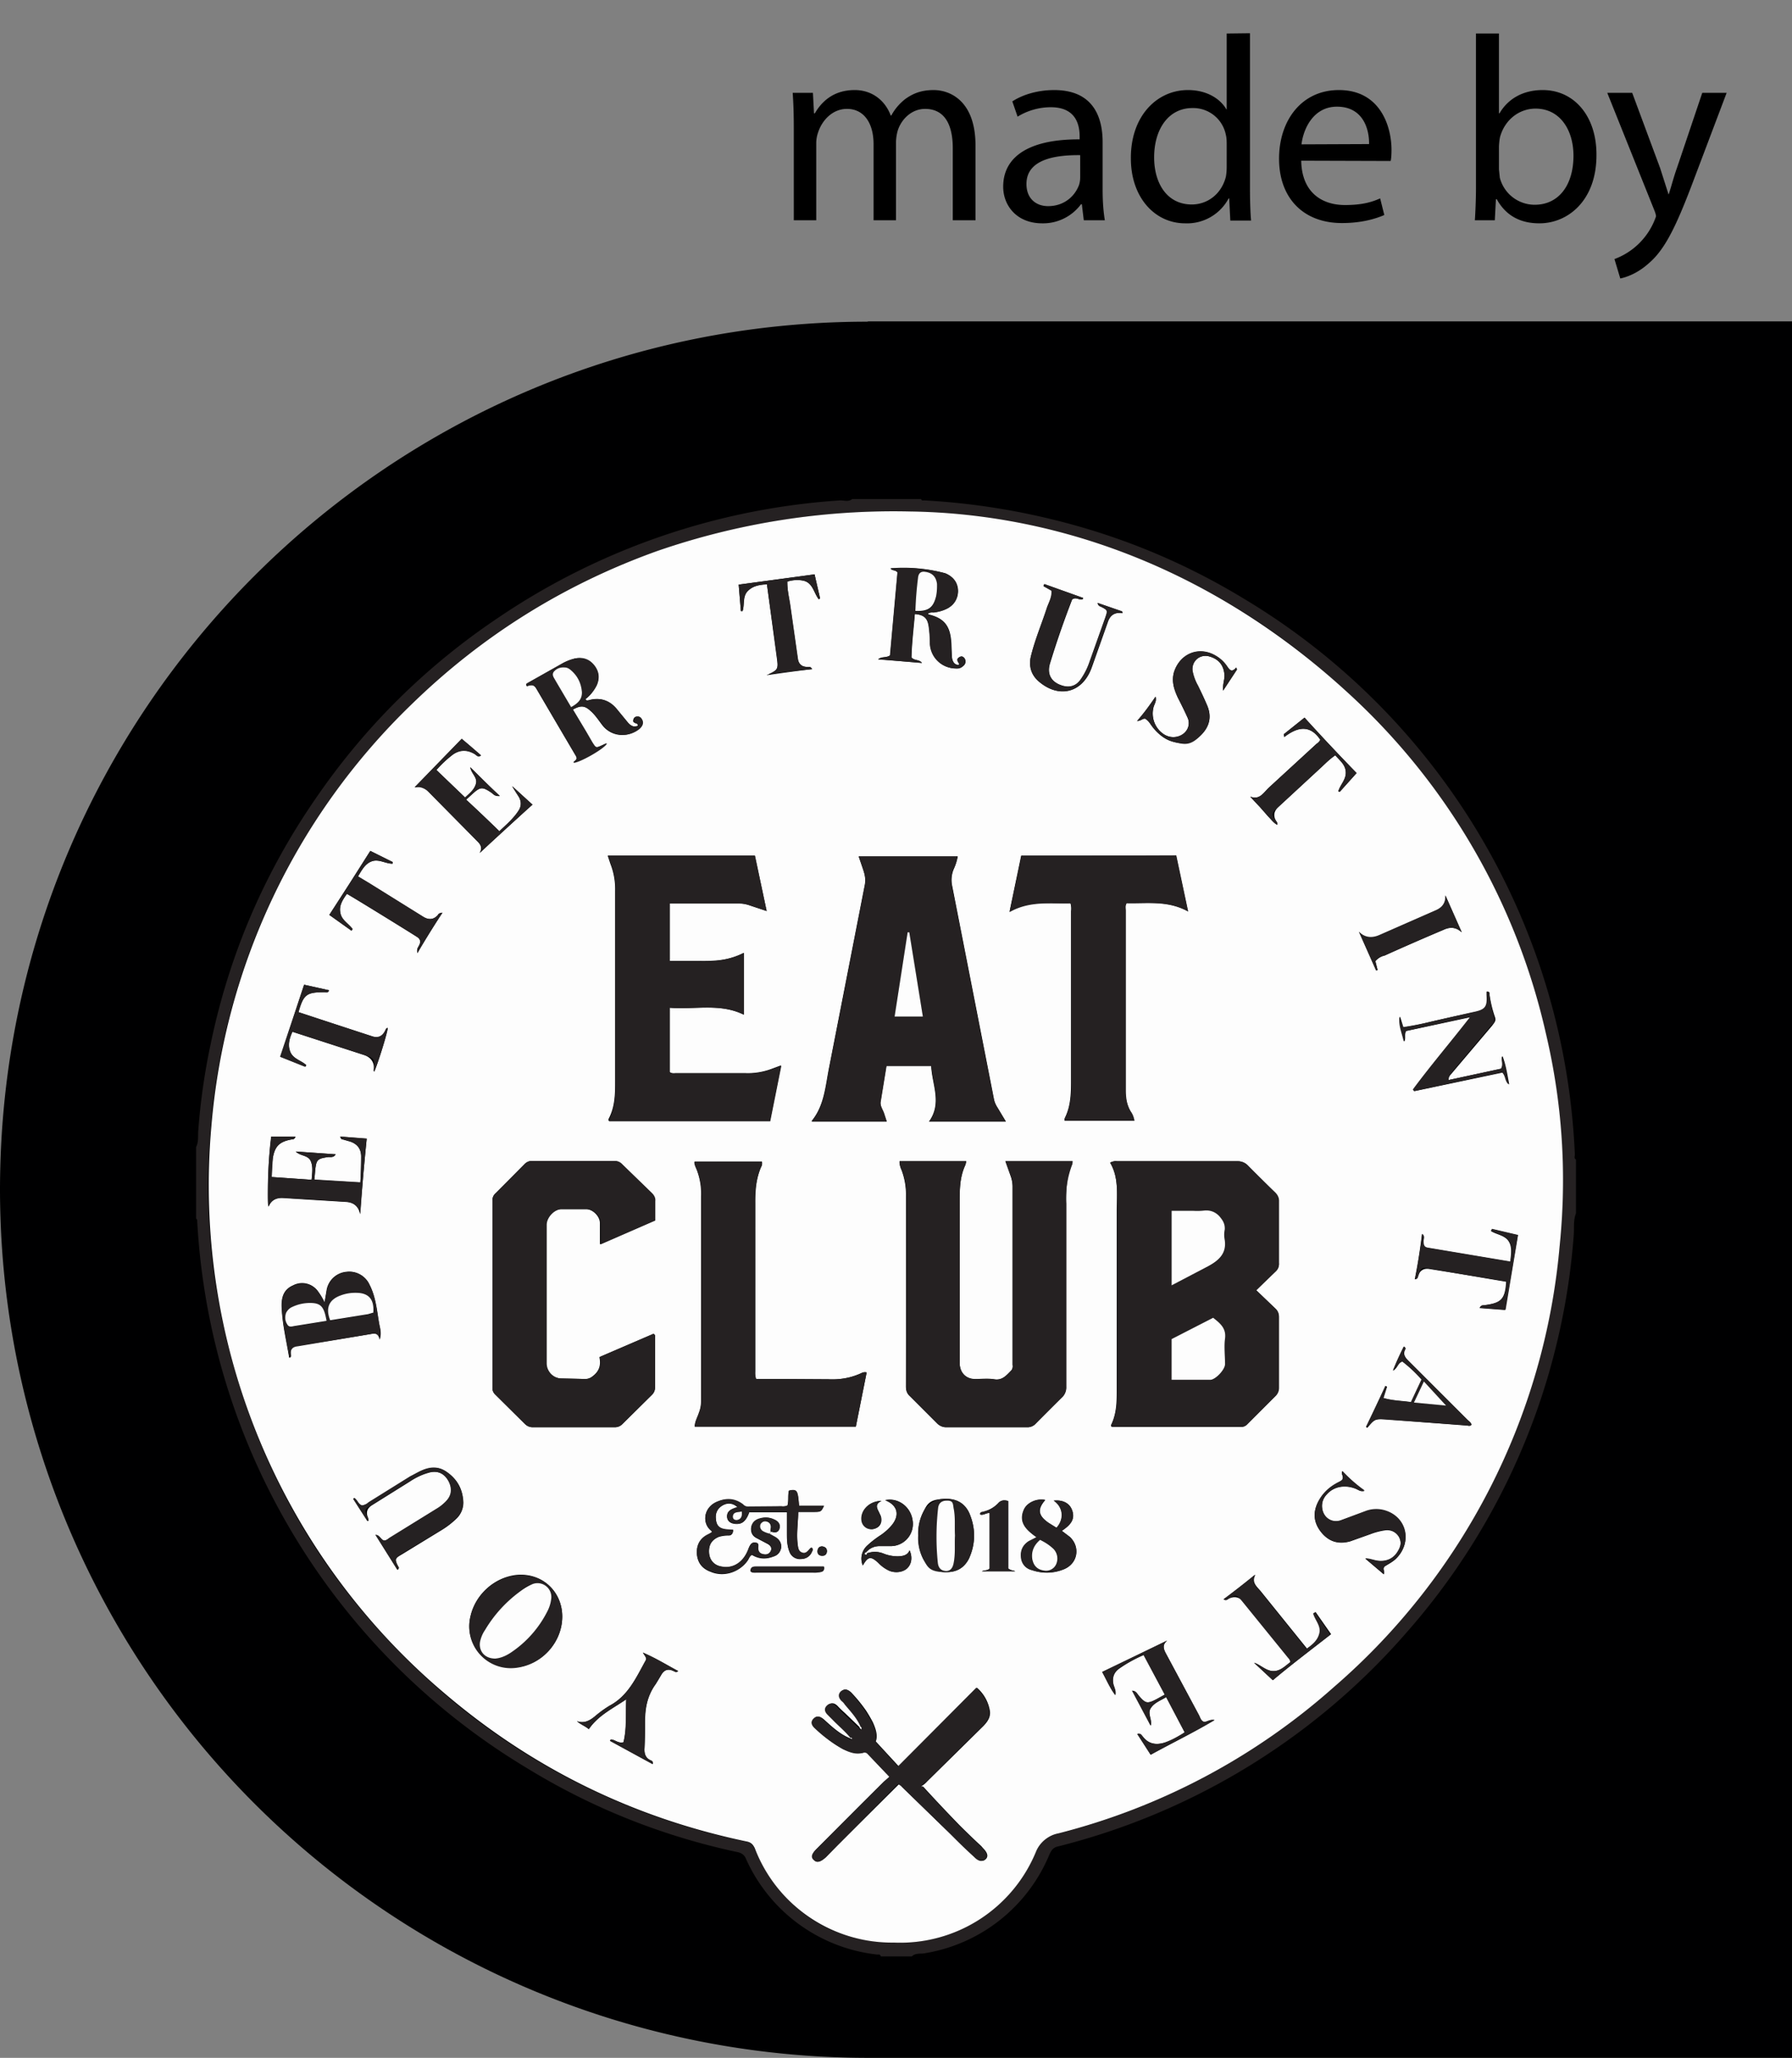 <svg id="prefix__Cobranding" xmlns="http://www.w3.org/2000/svg" version="1.1" viewBox="0 0 647 742.7"><rect x="0" y="0" width="647" height="742.7" fill="#808080" stroke="none"/><defs><style>.prefix__st0{fill:#252122}.prefix__st2{fill:#fdfdfd}</style></defs><path id="prefix__Blende" d="M313.3 116H647v626.7H313.3A313.5 313.5 0 0 1 0 429.4c0-173 140.4-313.3 313.3-313.3" fill="#000001"/><g id="prefix__Logo"><path class="prefix__st0" d="M70.8 414c1-2 .6-4.1.8-6.2q1.2-15.8 4.5-31.2 10-48 37.8-88.3 26.7-39 65.9-65.3a249 249 0 0 1 123.6-42.4c1.4 0 3 .6 4.3-.5h24.9c.1.7.7.5 1.1.5q23.9 1.3 47.2 7.1 36.4 9 68.4 28.5a246 246 0 0 1 119.3 200.5c0 .6-.4 1.3.4 1.8v19.4c-1 2.6-.6 5.2-.8 7.8q-1.4 18.9-5.7 37.3A244 244 0 0 1 508 589a246 246 0 0 1-126 77.4c-1.8.4-2.4 1.4-3.1 2.9a59 59 0 0 1-44.7 35.6c-1.7.4-3.6-.2-5 1.2H318c-.2-1-1-.6-1.5-.7a59 59 0 0 1-47.2-34.6q-.7-1.8-2.8-2.3-40.9-8.7-76.3-30.4a246 246 0 0 1-119-197.3q.1-.6-.4-1zm257.8-229.4A261 261 0 0 0 237 199a240 240 0 0 0-88.7 55.5 239 239 0 0 0-72.2 152.2q-3.4 37 4.9 73.3 18 78.5 79 131a241 241 0 0 0 109.5 53.7c1.5.3 2.2 1 2.9 2.4 9.7 21.6 26.4 33.7 50.2 34a53 53 0 0 0 51.3-32.6c1.9-4 4-5.7 8.1-6.7a238 238 0 0 0 99.6-52.9q71.6-63.6 81.5-159 3.9-39-5.1-77a238 238 0 0 0-71.7-123 238 238 0 0 0-157.8-65.2"/><path class="prefix__st2" d="M328.6 184.6c55 .8 110.7 22 157.8 65.2a237 237 0 0 1 71.7 123q9 38 5 77a238 238 0 0 1-81.4 159 238 238 0 0 1-99.6 52.9 11 11 0 0 0-8.1 6.7 53 53 0 0 1-51.3 32.7 53 53 0 0 1-50.2-34.1c-.7-1.4-1.4-2.1-3-2.4q-61.6-12.9-109.4-53.8a240 240 0 0 1-83.8-204.2 239 239 0 0 1 72.1-152.2q38.3-37.4 88.8-55.5a261 261 0 0 1 91.4-14.3m-15.5 376-.4-.4q2-2.2 5-2.2h4.3a8 8 0 0 0 7.5-9.3c-.7-5-5.3-8.3-9.9-7.3 4.4 1.8 5.4 5.3 2.4 9a20 20 0 0 1-4 3.6q-2.5 1.6-4.8 3.7a6.4 6.4 0 0 0-1.7 7.3c2-3.3 2.9-3.5 5.6-1q1.8 1.8 4 2.9c2.3.9 5 .5 6.5-1 1.6-1.5 1.9-4 .8-6.4-.8 1.9-2.5 2.1-4.2 2.2q-2.8 0-5.2-1a8 8 0 0 0-5.9-.1m-34.7-7.8c1.2.4 2.5.5 3-1s-.4-2.7-1.8-3.3q-2.8-1.4-5.7-.2-2.3.7-2.7 3.1-.3 2.5 1.9 3.7l3.8 2c1 .5 1.8 1.2 1.5 2.5q-.7 1.8-2.8 1.4-2-.3-1.9-2.3c0-.6.3-1.1-.3-1.7-1.8-.7-2.5.3-3.2 2-1.8 5-5.7 7.4-10 6.4q-3.8-1-4.2-5-.3-4.1 3.5-5.7 1.6-.5 3.4-.5 1.7.1 1.8-2c-2.7-.2-5.9.2-6.2-3.7q-.5-3.4 2.3-5.1 2.9-1.7 5.5.6c-1.8.7-4 1-3.8 3.6.2 1.6 1.5 2.3 3 2.4 2.4.2 3.8-.9 5-4.2h13.6v7.2c0 2.3 0 4.7.9 7a4 4 0 0 0 4.1 2.7q2.9-.1 4-2.6c.3-.5.5-1-.2-1.4l-.4.2c-.8.9-1.5 2.1-3 1.6-1.3-.5-1.4-2-1.5-3-.5-4 .1-7.8.2-11.8h5.2c3 0 3 0 4.1-2.2h-9c-.5-5.6-.7-6-3.7-5.4-.4 1.7 0 3.6-.5 5.4q-1.2.3-2.2.2l-12.2.2q-1-.1-1.7-.8a9 9 0 0 0-9-1.2c-5.2 2-5.9 7.9-2.4 10.6q.3.3.1.7l-1 .5q-4.5 2.2-4.3 7 .3 4.9 5 6.6c4.7 2 10.3.2 13.3-4 .5-.7.7-1.7 1.6-2.1q3.6 2.2 7.7.6 2.4-.7 2.8-3.3c.2-1.8-.8-2.9-2.2-3.7l-2-1.2zm28.6 74.6c-3.8-1.5-6.7-4.3-9.6-6.9-1.2-1-2.5-1.5-3.6-.2-1.1 1.2-.6 2.4.5 3.4 3.1 2.8 6.3 5.6 10.1 7.5 2.4 1.1 4.8 2 7.5 1.3q.8-.3 1.3.3l8 8.4-2 1.8-24.3 24.2q-2.6 2.6-.9 4.1 1.4 1.5 4.2-1l3.9-4 22.4-22.3q.8.3 1.3 1l17.5 17 8.6 8.2q2.4 2.3 4 .8 1.5-1.5-1-4l-.6-.7q-4-3.7-8-7.7-6.7-6.9-13-13.8h-.9q1.3-.7 2.3-1.8l20.4-20.1c1.5-1.6 2.6-3.2 2.3-5.4a14 14 0 0 0-4.7-8.4l-28.2 28.4-8.3-9c.8-2.1 0-4.6-1.1-7q-1.1-2.1-2.4-4.1a54 54 0 0 0-5.4-6.6c-1.1-1-2.3-1.5-3.4-.4-1.3 1.2-.8 2.4.2 3.5l1.2 1.2c2 2.6 4.4 5 5.6 8.1l-.3.4-5.6-5.4q-1.4-1.2-2.6-2.5c-1-1-2.2-1.4-3.4-.3s-.8 2.3.2 3.4q1 .7 1.7 1.7c2.2 2.2 4.7 4.2 6.6 6.6zm93.8-207.8c3.2 5.4 2.4 11.3 2.4 17.1v64.7c0 4.4 0 8.8-2.1 13l.1.4.6.2H448q1.4 0 2.3-1l10.1-10.1q1.3-1.4 1.2-3l.1-25.6q0-1.8-1.2-3l-7-6.7q3.6-3.6 7-6.7 1.4-1.2 1.2-3.1v-22.2q0-1.8-1.3-3.2-5.1-4.8-10-9.9-1.5-1.4-3.7-1.4h-43.5q-.7-.2-2.4.5m-76-.5q0 1.8.7 3.2a25 25 0 0 1 1.6 9.4v68.6q-.1 2.3 1.4 3.6l10 10q1.4 1.2 3 1.2h29.2a4 4 0 0 0 3.2-1.3q4.5-4.8 9.3-9.3a5 5 0 0 0 1.7-4v-66c0-5 .1-9.9 2.2-14.5l.1-.9H363l2 5.6q.5 1.6.6 3.4v64.4q.2 1.1-.4 2c-1.8 1.8-3.3 3.8-6.3 3.3-2.2-.4-4.5-.1-6.8-.1-3.4 0-5.6-2.4-5.6-5.8V434c0-4.6 0-9.2 2-13.5l.4-1.4zm10.7-14.3h27.7l-3-5q-1-1.5-1.3-3l-15.1-77a10 10 0 0 1 .5-6q1-2.2 1.5-4.7H310l1.4 4c.7 2 1.3 4 .8 6.4l-12.9 66c-1.3 6.5-1.7 13.5-6.2 19v.3h27l-1-3c-.4-1.4-1.4-2.7-1.2-4.2l2.1-12.9h16.2c.3 6.8 4 13.4-.8 20.1m-116-96 1 3q1.8 4.6 1.7 9.7v68.3c0 4.9 0 9.6-2.4 14.1v.6H278l4-20-3.5 1.3q-4.6 1.7-9.5 1.5h-24.8c-.8 0-1.7.2-2.4-.4v-23.2c9 .7 18-1.8 26.7 2.5v-22.3c-5.4 2.9-11 3-16.8 2.9h-9.9V326h24.7q2.1 0 4.3.8l6 2-4.3-20zm-3 181q1 4.2-2.2 6.7-1.2 1.1-2.8 1.2l-9-.2a5.6 5.6 0 0 1-5.2-5.4v-50c0-2.8 2.8-5.7 5.4-5.7h9c2.4 0 5 2.6 5 5v7.7l19.8-8.6v-7q0-1.8-1.2-3l-10.7-10.3a4 4 0 0 0-2.7-1.2h-29.7q-1.7 0-2.8 1.2L179 430.6q-1.3 1.1-1.2 2.8v67.3q-.1 1.5 1 2.6l10.7 10.6q1.3 1.2 2.8 1.2H222q1.5 0 2.6-1l10.7-10.6q1.3-1.2 1.2-3v-17.8c0-.4.2-1-.6-1.3zm208.2-181h-55.9l-4.2 20.2c7.3-4.2 14.7-2.8 22-3q.4 1.5.2 2.9v60.3c0 5 0 9.9-2.3 14.4l-.1.8h25.2q-.4-1.9-1.3-3.2-2-3.6-1.9-7.9v-64.7c0-.9-.2-1.7.4-2.7 7.3.2 14.8-1.1 22.2 3zM273 497.7c-.5-1.2-.3-2.1-.3-3V434c0-4.5.3-8.9 2.2-13q.4-.7.2-1.8h-24.3q.2 1.7.8 3 1.8 4.6 1.7 9.5l-.1 74q0 2.2-.8 4.2c-.6 1.6-1.5 3.2-1.5 5H309l3.9-19.6c-1.1-.3-1.9.3-2.7.6q-5.2 2.2-11.1 1.9l-17-.1zM346 240c-1.6-.2-2.1-1.4-2.3-2.8l-.2-4.9c-.3-5.7-2-9-8-10.5q-.2 0-.5-.3c.7-.6 1.4-.4 2-.5q2.8-.2 5.2-1.5a7 7 0 0 0 3.7-6.6c-.2-3-2-4.9-4.6-6a58 58 0 0 0-19.7-1.8c.5 1 1.7.5 2.5 1.4l-2.7 30c-1.4 1-2.9.3-4.3 1.4l15.8 1.4c-1-1.4-2.7-.7-3.8-2 .1-5.2.8-10.4 1.2-15.7 3.4.3 4.7 1.5 5.1 4.7q.4 3 .4 6c.4 5.3 4.5 9 9.7 9q1.2 0 2-.7 1.6-1.1.9-2.8-.8-1.3-2-.6c-1.4.8-.4 1.7 0 2.5zm-134.6 12.3q2.5-1.9 4-5 1.7-3.9-1-7.2a7 7 0 0 0-7-2.4 16 16 0 0 0-4 1.6l-13.2 7.4q-.4.3 0 1c1.2-.4 2.4-.9 3.4.8L208 273l.2.6c-.1.8-.9 1-1.2 1.6 1.9 0 10.9-5 12-7l-1.5.7c-2.4 1.1-2.4 1.1-3.8-1l-2.2-3.8-4.8-8c2.9-1.6 4.3-1.5 6.4.4 1.8 1.5 3 3.5 4.5 5.4a9 9 0 0 0 13 1.1q2.3-1.9.8-3.8-.6-.7-1.5-.6t-1.2 1c-.3 1 .1 1.1.7 1.4.3.2.8 0 .9.9-1.5.7-2.6 0-3.5-1l-4-4.8c-2.7-3.2-6-4.6-10.2-3.4-.4 0-.8.4-1.3-.5M104.3 490c.9-.4.8-.8.7-1q-.6-3 2.4-3.3 13.2-2 26.2-4.2c1.4-.3 3-.7 3.4 1.9.8-2.4.1-4.2-.2-6-.8-4.6-1.2-9.4-3.4-13.7a8 8 0 0 0-8.3-4.7 8 8 0 0 0-7.2 6.7l-.7 4.3q-1-2-2.1-3.5a7 7 0 0 0-9.3-2.6c-3.7 1.6-4.3 4.8-4.1 8.3.3 6 1.7 11.7 2.7 17.8m98.6 93.4c0-8.8-7-15.8-16.4-15-8 .8-14.9 7-16.7 14.8a15 15 0 0 0 16 18.6c9.4-.6 17.2-9 17.1-18.4M98 410.2a131 131 0 0 0-1 25.3q1.3-3.4 5.4-3.1l22.6 1.4q4.2.3 5 4.4 1-13.4 2.4-27.2l-9.6-.8.4.9 2.8.8q4.3 1.2 4.4 5.4 0 4.7-.3 9.5l-16.6-1 .3-3.4c.4-3.9.8-4.2 4.7-4.8.8 0 2 .3 2.7-1l-14.4-1c1.6 1.7 4.4 1.2 5.4 3.5.9 2 .5 4.3.3 6.7l-14.4-1q0-3.6.4-6.8c.7-4.3 2.4-6 7-6.8q.8.1 1.2-.9zm323.4 181.9L398 603.5c1.6 3 2.8 5.8 4.7 8.3.4-1.5-.4-2.8-.7-4q-.7-3.5 2-5.5 4.1-2.9 9-5l7.6 14.3-3 1.7c-3.4 1.7-4 1.5-6.4-1.3-.6-.7-1-1.7-2.4-1.8l6.7 12.6c.6-2.2-1.3-4.3 0-6.3s3.5-2.7 5.6-4l6.7 12.8c-2.5 1.4-4.7 2.9-7.1 3.6-3.2 1-6 .6-8.1-2.2-.4-.4-.7-1.2-2-.9l4.9 7.5c7.6-4.2 15.3-7.9 23-12.5-1.8-.3-2.7.9-3.9.6-1-.4-1.2-1.4-1.6-2.2l-11.8-22c-1-1.8-1.8-3.4.2-5.1M523 389.8c0-1.5.9-2 1.4-2.7l14.4-17c.7-1 1.4-1.6 1-2.9q-1.4-4-2-8.2c0-.5.1-1.2-.9-1.1v1.2c.3 4.5-.5 5.4-5 6.3q-7.8 1.6-15.4 3.4-4.8 1.2-9.8 2l-1.2-3.9c-.5 3.2.9 6 1.5 9 .7-1.1-.1-2.5.7-3.8l23.3-5c-6.9 8.8-14.2 17.3-20.7 26.2l.4.5 31.8-6.7c1.3 1.3 1 3 2.4 4.3-.7-3.7-1.2-7-2.4-10.2-.5 1.4.5 2.9-.4 4.5zm-338-106 2.3 3.8q1.5 2.5 0 4.9c-2 3.1-4.9 5.5-7 7.5q-6-5.9-12-11.4l2.2-2c3-2.7 3.7-2.7 7-.5.6.5 1.2 1.4 3 1.2-4-3.6-7.2-7-10.7-10.4.3 2.3 2.7 3.7 2 6-.6 2.3-2.5 3.7-3.8 5l-10.4-10q2.7-3.1 6-5.6 3.8-2.6 8 0c.5.3.9 1.1 2.1.4q-3.3-3-7-6l-17 17.5c3-.4 3-.5 5.3 1.9l17.1 17.3c1.2 1.2 2.3 2.4 1 4.5l19.1-17.5zm-41.5 282.8c.7-.6.5-.9.4-1-1.8-3.3-.9-3.3 1.7-4.9l13.9-8.5q2.8-1.7 5.2-4a8 8 0 0 0 2.6-6q-.3-7.3-6.4-11.2c-3.6-2.3-7.3-1-10.8.8l-1.9 1.1-15 9.4q-1.1.8-2.4 1.1c-1.4-.4-1.7-2-2.8-2.7l-.4.4 5.1 7.9.4-.2-.2-1q-1.3-2.9 1.5-4.6l13.6-8.5q3.4-2.3 7.3-3.3 4.5-1 6.8 3.4 2.1 4.1-1.2 7.3-1.4 1.5-3.2 2.5l-17 10.5q-1 .8-2 1c-1.3-.5-1.5-2-3-2zm252.8-349c.2 1.1.8 1.2 1.3 1.4 2.3 1.2 2.4 1.3 1.6 3.7l-5.7 16q-1.2 3.7-3.4 6.7a5.5 5.5 0 0 1-6.2 2.2c-4.1-1.2-6-4-4.8-8.1q3.6-11.8 8-23.1.1-.2.3-.2c1.3-.7 2.4.5 3.5.1l.2-.5-14-5-.3.8 3 1.6c.1 2.3-1 4.1-1.7 6-1.9 6-4.4 11.7-5.9 17.7q-1.3 5.6 3 9.2c7.2 6 15.4 4 18.8-4.7l.4-1.1 5.6-15.8q1.3-3.8 5.1-3.2.4.1 0-.6zM484.7 534c-.4.6-1.5 1-2.4 1.6a16 16 0 0 0-6.5 6.7Q473 548 477 553q4.1 5.1 10.5 3.3l7.3-2.6q2.6-1 5.4-1.4 3-.3 4.8 2.2 1.4 2.6 0 5a7 7 0 0 1-7 3.9c-1.7-.1-3.3-.8-5-.8l6.6 5.6c.6-1.1-.6-1.7.3-2.8 1-.7 2.7-1.5 4-2.7 6.1-5.8 4-15-3.8-17.4a11 11 0 0 0-7 .2l-9.1 3.3c-3.2 1-6.1-1-6.6-4.2q-.5-3 1.7-5.3c2.5-2.8 6.5-3.5 10.3-2 1 .4 1.9 1.2 3.2.8q-4.2-3.2-8-7.1c-.5 1.2.7 1.8 0 3m26.2-72.3c1 0 1-.7 1.2-1.2q1-3 4.1-2.5l9.4 1.5 18.3 3.1c-.4 6.3-1.8 7.7-7.8 8.5-.6.1-1.4-.1-1.8 1l9.2.7 4.6-27-9.4-2.2-.3.7c2 1.3 5 1.5 6.4 3.7s.8 4.8.6 7.4l-29.8-5c-1.5-.2-1.6-1.2-1.7-2.4 0-.8.7-1.7-.4-2.6q-1 8.4-2.6 16.3m-234-218q8-1.2 16.4-2.2c-.5-1-1.2-.8-1.7-.8q-3 0-3.5-3l-2.7-19c-.4-2.9-1.1-5.8-1-8.8q3-.9 5.9-.3c3.3.9 3.6 4.4 5.4 6.7l.5-.3-2-8.7-27.4 3.7.8 9.6h.6c.8-2.4 0-5.2 1.8-7.2s4.3-2.3 7-2.5l3.5 26c.7 4.9.6 4.9-3.6 6.8M150.7 343.9q4.4-7.3 9-14.5-1.3.1-1.6.8-2.2 2.6-5.3.7l-19.6-12.2-4-2.4c1.5-2.3 2.6-4.6 5.2-5.5 2.5-.8 4.9 1 7.3.9v-.6l-8-4-7.4 11.6-7.4 11.5 8 5.7.4-.6c-1.5-2-4-3.2-4.4-5.8-.6-2.7.9-4.8 2.3-6.9 1.6.8 24.4 14.9 25.6 15.7q1.3 1 .7 2.5c-.3.9-1.2 1.5-.8 3.1m-15.6 42.9c1.3-2.8 5-14.7 4.9-15.8-.6 0-.7.7-.9 1.1q-1.5 3-4.6 2l-19.1-6.3-7.6-2.5c1.8-6.4 2.9-7.2 9.4-7.2.5 0 1.3.4 1.6-.7l-9-2-8.5 26 9 3.6.3-.6c-1.8-1.6-4.6-2.2-5.7-4.6-1.1-2.6-.4-5 .7-7.4l25.6 8.3q4.2 1.3 3.8 5.7zM476.7 267q-.4 1-1.3 1.4l-17.2 15.8c-2 1.8-3.4 4.7-6.8 3.3l3.4 3.7 3.1 3.5c1 1 1.9 2.3 3.3 3q0-.7-.2-1-2.1-3 .6-5.5l15.7-14.5q2.3-2.3 4.8-4.1c1.7 2 3.8 3.5 3.8 6.3 0 2.6-2 4.4-2.7 6.7l.5.2 6.1-6.8q-9.7-10-18.8-20l-7.5 6 .2 1c4.8-3.7 9.3-4.5 13 1m-63.2-7.6q1.3.9 2.2 2.4c2.2 2.8 4.6 5.2 8.2 6q6 1.6 10.2-3t1.7-10.3q-1.5-3.6-3.3-7-1.4-2.5-2-5.4c-.3-3.6 2.7-6.1 6.1-5.2q5.2 1.5 5.5 6.9c0 1.6-.7 3.2-.5 5.5l5-7.6-.3-.8c-1.6 2-2.4.8-3.2-.3a13 13 0 0 0-4-3.8c-6-3.7-13-1-15.2 5.7-1 3.4 0 6.4 1.4 9.4q1.8 3.4 3.4 7c1.4 2.8-.2 6-3.2 6.9q-3 .8-5.6-1a9 9 0 0 1-3.4-9.6c.3-1.2 1.1-2.2.7-3.7q-2.9 4.4-6.6 8.7c1.5 0 1.9-1 3-.8m46 347c6.5-5.5 13.8-11 21-16.6l-5.6-8-.6.4c.6 2.4 2.6 4.4 2.2 7-.4 2.7-2.5 4.3-4.7 5.8l-16.7-20.7c-1.4-1.7-3.5-3.2-1.9-6q-5.6 4.5-11.3 8.8c.8.6 1.1.3 1.4 0q3.2-1.7 5.5 1l16 19.8c.5.6 1.2 1 1.1 2-2 1.4-3.7 3.4-6.5 3.2-2.5-.2-4.3-2.2-6.6-3zm-247 17.7c3.4-5 8.7-7.5 13.5-10.8-.2 5.3.3 10.6-1 15.5-2 .5-3-1-4.6-1l-.2.5 15.4 8.4v-.8l-.6-.5c-2-.8-2.5-2.4-2.4-4.5q.2-4.5.2-9.2c0-5 .7-9.6 3.8-13.8l2-3.3q1.6-2.9 4.4-1.5c.5.1 1 .7 1.8 0-4.2-2.2-8-4.6-12.8-6.6 1.4 2 1.5 2 .9 3.1-3.4 6.1-6.3 12.5-12.9 16q-2.8 1.7-5.3 3.9c-1.9 1.5-3.8 2.6-6.5 1.7 1.4 1.2 3.1 1.8 4.3 2.9m288.2-123.6-.6-.3q-3.4 7.6-7 14.8l.5.3c2.7-3.2 2.7-3.3 7.5-3l28.3 2.2c.6 0 1.3.4 1.8-.3-.2-.9-1-1.3-1.5-1.8l-21.2-21.2c-1.2-1.2-2.2-2.4-1.2-4.2 0-.2.2-.6-.5-1-1.3 2.8-2.7 5.4-3.9 8.7 1.7-1 1.7-2.9 3.4-3.3q3.7 2.9 7 6.5l-3.9 8.2c-3.4-.5-6.7-.5-10-1.5zm-169.2 53.7q-.2 4.5 1.7 8.4a9 9 0 0 0 8.4 4.8q5.7.1 8.2-5 3.6-8.1 0-16.4-2.4-5.1-8.4-5c-6 0-6.7 1.7-8.4 5.2a17 17 0 0 0-1.5 8m51.8-1.7c2.9-2 5.2-4.1 3.5-7.9-1-2.3-3.5-3.3-6.4-3 3.4 2.4 3.9 6.6 1 9.8l-2.8-1.7c-3.9-2.7-4.2-5-1.3-8.3-3-.6-6.4.8-7.6 3.3-2.2 4.8.9 7.6 4.5 10.1l-2.8 1.5q-3.1 2-2.8 5.7.5 3.7 4 4.7a16 16 0 0 0 11.6-.4c4.9-2.1 5.8-8 2-11.6zm144.4-216-5.9-13.3q.3 3.8-3.4 5.4l-20.5 9c-4.3 1.8-4.3 1.8-7.3-1.2l6.2 13.9.5-.2-.8-3.2q1.4-1.6 3.3-2 10.6-4.8 21.3-9.3 3.8-1.8 6.6.9M364 541.8q-2.3-.8-3.6.7a11 11 0 0 1-5.4 3.1c-.5.2-1.2 0-1.1 1 1.2.4 2.3-.7 3.4-.5v20c-.8.9-1.8.5-2.8 1h12c-.7-.4-1.5-.2-2.5-1zm-66.6 23.6H273c-1 0-2 .2-2 1.6.6.8 1.5.5 2.3.5l22.8-.1c.9-.1 1.7-.5 1.4-2m20.8-23.7c-4.4 0-7.7 3.5-7.1 7a3.6 3.6 0 0 0 4.6 3c2-.5 2.9-2.4 2.2-4.6l-.7-1.5c-.8-1.5-1.3-2.8 1-3.9m-21.5 16.4q-1.4.2-1.6 1.7 0 1.6 1.6 1.7t1.8-1.6q0-1.6-1.8-1.8"/><path class="prefix__st0" d="M400.8 419.6q1.5-.7 2.5-.5h43.5q2.2 0 3.7 1.5l10 9.9a4 4 0 0 1 1.3 3.2v22.1q.1 1.9-1.3 3.2l-6.9 6.7 7 6.7q1.2 1.1 1.2 3v25.5a4 4 0 0 1-1.3 3L450.4 514a3 3 0 0 1-2.3 1h-46.2l-.6-.1-.1-.5c2-4.1 2.2-8.5 2.2-13v-64.6c-.2-5.8.6-11.8-2.6-17.2m22.1 44.3 13.3-6.8c3.7-2 6.7-4.5 5.9-9.4q-.3-2 0-4 .2-2.7-2-4.6a6 6 0 0 0-5.3-2.1h-11.9zm.1 34.2h14.1c1.9-.2 5.1-3.8 5.1-5.7 0-3.1-.3-6.2.1-9.2.5-3.9-1.9-5.7-4.4-7.6q-7.5 4-14.9 7.7zm-98.2-79h24q0 .8-.3 1.5c-2 4.3-2.1 8.9-2 13.5v58c0 3.3 2.2 5.7 5.6 5.7 2.3 0 4.5-.3 6.8 0 3 .6 4.5-1.4 6.3-3.1q.6-1 .4-2V428q0-1.7-.6-3.3l-2-5.6h24.3l-.1 1a33 33 0 0 0-2.2 14.4v66a5 5 0 0 1-1.7 4l-9.3 9.3a4 4 0 0 1-3.2 1.3h-29.2q-1.6 0-3-1.2l-10-10q-1.5-1.4-1.5-3.6l.1-68.6a25 25 0 0 0-1.6-9.4c-.4-1.1-1-2-.8-3.3m10.7-14.2c4.9-6.7 1.1-13.3.8-20.1h-16.2l-2.1 12.9c-.3 1.5.7 2.8 1.2 4.1l1 3.1h-27v-.2c4.5-5.6 5-12.6 6.2-19.2l12.9-66c.5-2.3-.2-4.2-.9-6.3l-1.3-4h35.6q-.3 2.5-1.5 4.6-1.1 3-.5 6.1l15.1 77q.4 1.5 1.3 3l3 5zm-7.2-68.3h-.6L323 367h10.2zm-108.7-27.7h53l4.2 20-6-2q-2-.7-4.3-.7h-24.7v20.7h10a31 31 0 0 0 16.8-2.9v22.3c-8.7-4.2-17.7-1.7-26.8-2.5V387c.8.6 1.6.4 2.4.4H269q4.9.3 9.5-1.5l3.6-1.2-4 20h-58.2v-.6c2.3-4.5 2.3-9.3 2.3-14.2v-68.3q.2-5-1.6-9.7zm-3 180.9 19.3-8.3c.8.4.6.9.6 1.3v17.8a4 4 0 0 1-1.2 3l-10.8 10.6q-1 1-2.5 1h-29.7q-1.7 0-2.8-1.2l-10.7-10.6q-1.1-1-1-2.6v-67.3q0-1.7 1.2-2.8l10.5-10.4q1.1-1.3 2.8-1.2H222q1.6 0 2.7 1.2l10.6 10.3q1.5 1.4 1.3 3v7l-19.7 8.6v-7.7c0-2.4-2.7-5-5.1-5h-9c-2.6 0-5.4 3-5.4 5.6v50.1c0 2.8 2.4 5.4 5.2 5.4l9 .2q1.6 0 2.8-1.2 3.2-2.6 2.2-6.8m208.1-181L429 329c-7.4-4.1-14.9-2.8-22.2-3-.6 1-.3 1.8-.3 2.7v64.7c0 2.8.3 5.4 1.8 7.8q1 1.4 1.3 3.3h-25.2l.1-.9c2.3-4.5 2.4-9.4 2.3-14.4V329c0-.9.2-1.8-.3-3-7.2.3-14.6-1-22 3.2l4.3-20.3zM273 497.7h9l17 .1q6 .3 11.2-1.8c.8-.4 1.6-.9 2.7-.6l-3.9 19.5h-58.2c0-1.8 1-3.3 1.5-5q.8-2 .8-4.2v-73.9q.2-4.9-1.5-9.5c-.4-1-1-1.9-.9-3H275q.3 1-.2 1.7a31 31 0 0 0-2.2 13v60.8q0 1.3.4 3m37.7 125.4c-1.3-3.1-3.6-5.5-5.7-8q-.5-.8-1.2-1.3c-1-1.1-1.4-2.3-.2-3.5q1.8-1.4 3.4.4a47 47 0 0 1 7.8 10.7c1.2 2.4 2 4.9 1.2 7l8.2 9 28.3-28.4c2.6 2.6 4.2 5.1 4.7 8.4.3 2.1-.8 3.8-2.3 5.4L334.5 643l-2.3 1.8h.8l13 13.8 8 7.7.7.7q2.5 2.5 1 4-1.7 1.6-4-.8-4.4-4-8.6-8.3l-17.5-17q-.5-.6-1.4-1L302 666.4l-4 4q-2.6 2.5-4.1 1-1.9-1.5.9-4 12.1-12.3 24.2-24.3l2.1-1.8-8-8.4q-.6-.5-1.4-.3c-2.7.8-5.1-.2-7.4-1.3q-5.6-3.2-10.1-7.5c-1.1-1-1.7-2.2-.6-3.4 1.3-1.3 2.5-.9 3.6.2 3 2.7 5.9 5.4 9.6 7q.3.3.7 0l-.4-.3c-2-2.5-4.4-4.4-6.6-6.7l-1.7-1.7c-1-1-1.4-2.2-.3-3.3 1.2-1.2 2.4-.8 3.5.2l2.5 2.6 5.6 5.3.6.7q.8-.9 0-1M346 240l.3-.3c-.4-.9-1.3-1.7 0-2.5q1.2-.8 2 .6.6 1.6-.8 2.7-1 .7-2 .7a9.3 9.3 0 0 1-9.8-8.9q0-3-.4-6c-.4-3.2-1.7-4.4-5-4.7q-1 7.9-1.3 15.6c1.1 1.3 2.8.7 3.8 2L317 238c1.5-1.1 2.9-.4 4.3-1.4l2.7-30c-.8-1-2-.6-2.5-1.4a59 59 0 0 1 19.7 1.7q4.2 1.7 4.6 6 .2 4.5-3.7 6.7-2.4 1.2-5.1 1.5-1.1-.2-2 .4 0 .3.3.4c6.2 1.4 7.8 4.7 8 10.5l.3 4.8c.3 1.5.8 2.7 2.4 3m-15.5-19.5c4.7.2 6.5-1.2 7.5-5.4q.5-2.2.3-4.3-.4-3.8-4.2-4.4-2.2-.4-2.6 1.9-.8 6-1 12.2m-119.1 31.6c.5 1 1 .6 1.4.4q6.2-1.6 10.1 3.4l4 4.9c1 1 2.2 1.7 3.6 1 0-.9-.6-.8-.9-1q-1-.3-.7-1.3c.3-1 .6-1 1.2-1q.8-.3 1.5.6 1.4 1.9-.7 3.8a9.4 9.4 0 0 1-13.1-1.2q-2.1-2.9-4.5-5.4c-2.2-1.8-3.5-2-6.4-.4l4.8 8 2.2 3.8c1.4 2.2 1.4 2.2 3.8 1l1.5-.6c-1 2-10 7-12 7 .3-.6 1-.8 1.1-1.7l-.1-.5q-7.4-12.3-14.5-24.7c-1-1.6-2.2-1.1-3.4-.8q-.5-.7 0-1l13.1-7.4q2-1 4.1-1.5 4.3-1 7 2.3t1 7.3a15 15 0 0 1-4.1 5m-5.2 2.9c2.4-1.3 4-2.8 3.9-5.4q-.4-4.9-4.3-8-.8-.8-2-.9-2.4-.1-3.9 1.6c-.8 1.2.2 2.2.7 3.2zM104.5 490c-1-6-2.4-11.7-2.7-17.7-.2-3.5.4-6.7 4.1-8.3 3.6-1.5 7-.6 9.3 2.6q1 1.5 2 3.5l.8-4.3a8 8 0 0 1 7.2-6.7 8 8 0 0 1 8.3 4.7c2.2 4.3 2.6 9.1 3.4 13.8.3 1.7 1 3.5.2 5.9-.5-2.6-2-2.2-3.4-2l-26.2 4.4q-3 .3-2.4 3.2c0 .2.2.6-.6 1m30.4-16.3q.4-7-6.1-7-3 0-5.7 1-6.4 2-3.9 8.8l13.8-2.2zm-17 3c-.8-4.6-1.9-6.1-4.8-6.4q-4-.3-7.6 1.4-1.6.6-2.2 2.1c-.7 1.5-.3 3 .3 4.2s2 .6 3.1.5zM203 583.5a19 19 0 0 1-17.1 18.5 15 15 0 0 1-16-18.7c1.8-7.8 8.7-14 16.7-14.7 9.3-1 16.4 6 16.4 14.9m-24.2 15q2.6-.1 5.4-2a39 39 0 0 0 13.4-15q1-2 1.4-4.3a5 5 0 0 0-6.7-5.5q-2 .5-3.7 2-8.2 5.9-13.6 14.6a13 13 0 0 0-1.7 4.2c-.6 3.3 1.6 6 5.5 6m99-45 2 1.1q2.3 1.3 2.3 3.8-.4 2.6-2.9 3.3-4 1.5-7.7-.7c-.8.5-1 1.4-1.5 2.1-3 4.3-8.6 6-13.4 4q-4.6-1.7-5-6.5-.2-5 4.3-7l1-.6q.3-.4-.1-.6c-3.5-2.8-2.8-8.7 2.5-10.6q4.9-2 9 1.1.7.8 1.7.8l12.2-.1q1 .2 2.1-.3c.6-1.7.1-3.6.6-5.4 3-.5 3.2-.1 3.6 5.5h9c-1 2.2-1 2.2-4 2.2h-5.3c0 4-.7 7.8-.2 11.7.2 1.1.2 2.5 1.6 3s2.1-.6 3-1.6l.4-.2c.7.4.5 1 .2 1.5a4 4 0 0 1-4 2.6q-3 0-4.2-2.8c-.9-2.2-.8-4.6-.8-7v-7.2h-13.6q-1.6 4.8-5 4.3c-1.5-.2-2.9-.8-3-2.4-.2-2.6 2-3 3.8-3.7q-2.7-2.2-5.5-.6-2.9 1.9-2.4 5.2c.4 3.9 3.6 3.4 6.2 3.7q0 2.1-1.8 2-1.6-.1-3.3.4-3.8 1.5-3.6 5.8a5 5 0 0 0 4.3 5c4.3 1 8.2-1.5 10-6.4.6-1.7 1.3-2.7 3.2-2 .5.5.3 1.1.3 1.6q-.1 2.1 1.9 2.4 2 .4 2.7-1.5c.4-1.2-.4-2-1.4-2.5q-2-.9-3.9-2-2-1.2-1.9-3.6.4-2.4 2.7-3.2 3-1 5.7.3c1.4.6 2.3 1.7 1.8 3.3s-1.8 1.3-3 1c-.4-.6 0-1.3 0-1.9q-.1-1.6-1.7-1.8c-.9 0-1.7 0-2 1q-.6 1.4.7 2.2a5 5 0 0 0 2.4 1.3m-10-8c-1.5.4-3 0-3.2 1.8q0 1.3 1.4 1.3c1.7-.1 2-1.3 1.8-3.1M98 410.2h8.7q-.5 1-1.2 1c-4.5.7-6.3 2.4-7 6.8l-.4 6.8 14.4 1c.2-2.4.6-4.7-.3-6.8-1-2.2-3.8-1.7-5.4-3.4l14.4 1c-.8 1.3-1.9.8-2.7 1-3.9.5-4.3.9-4.7 4.8l-.3 3.3 16.6 1q.3-4.7.3-9.5-.1-4.1-4.4-5.4l-2.8-.8-.4-.8 9.6.7q-1.4 13.8-2.3 27.3-.9-4.2-5.1-4.5l-22.6-1.4q-4.1-.3-5.5 3.2c-.6-1.9 0-18.3 1-25.3m323.5 181.9c-2 1.7-1.2 3.3-.3 5l11.8 22q.4 1.5 1.6 2.3c1.2.2 2.1-1 4-.6-7.8 4.6-15.5 8.3-23.1 12.5l-4.8-7.5c1.2-.4 1.5.4 1.9.9 2.1 2.8 4.9 3.2 8 2.2q3.6-1.3 7.2-3.7l-6.7-12.7c-2.2 1.2-4.4 2-5.6 4-1.3 2 .6 4 0 6.3l-6.7-12.6c1.4 0 1.8 1 2.4 1.8 2.4 2.8 3 3 6.3 1.3l3.1-1.7-7.7-14.4q-4.7 2.2-9 5-2.5 2-1.9 5.5c.3 1.3 1 2.5.7 4-1.9-2.5-3-5.3-4.7-8.3zM523 389.8l18.9-4.1c1-1.7-.1-3.1.4-4.5 1.2 3.1 1.7 6.4 2.4 10.2-1.5-1.3-1-3-2.4-4.4l-31.8 6.8-.4-.6c6.6-8.9 13.8-17.3 20.7-26.2l-23.3 5.1c-.8 1.3 0 2.6-.7 3.8-.6-3-2-5.8-1.5-9l1.2 3.8q5-.7 9.8-1.9l15.4-3.5c4.5-.9 5.3-1.8 5-6.2v-1.2c1-.2 1 .5 1 1q.6 4.2 1.8 8.3.4 1.8-1 2.8l-14.3 17c-.4.8-1.3 1.3-1.3 2.8M185 283.8l7.3 6.6q-9.7 8.6-19 17.4c1.2-2 .1-3.2-1.1-4.4L155 286q-2.4-2.3-5.3-1.9l17-17.5 7 6c-1.2.8-1.7 0-2.2-.4q-4-2.6-8 0-3.3 2.5-6 5.7l10.4 9.9c1.3-1.3 3.2-2.6 4-4.9.6-2.3-1.8-3.8-2.1-6q5 5 10.6 10.3c-1.7.3-2.3-.6-3-1.1-3.3-2.2-4-2.2-6.9.5l-2.2 2 12 11.4c2-2 5-4.4 7-7.6q1.4-2.3 0-4.9-1.1-1.5-2.4-3.7m-41.4 282.8-8-12.7c1.6 0 1.8 1.6 3 2 .9.2 1.5-.5 2.1-.9l17-10.5q1.7-1 3.2-2.5 3.2-3.1 1.2-7.3-2.2-4.2-6.8-3.4c-2.7.6-5 2-7.3 3.3l-13.6 8.5c-2.8 1.7-2.8 1.7-1.5 4.7q.3.5.2.9l-.4.2-5.1-8 .4-.3c1.1.7 1.4 2.3 2.8 2.7q1.4-.2 2.3-1.1l15.1-9.4 2-1c3.4-2 7-3.2 10.7-.9q6 3.9 6.4 11.1a8 8 0 0 1-2.6 6.1 28 28 0 0 1-5.2 4l-14 8.5c-2.5 1.6-3.4 1.6-1.6 4.8.2.3.4.6-.3 1.2m252.8-349 8.8 3q.3.8-.1.7-3.7-.6-5.1 3.1l-5.6 15.8-.4 1.1c-3.4 8.7-11.6 10.8-18.7 4.7a9 9 0 0 1-3-9.1c1.4-6 3.9-11.8 5.8-17.7.7-1.9 1.8-3.8 1.6-6l-2.9-1.7.3-.7 14 5-.2.5c-1.1.4-2.2-.9-3.5-.2l-.3.2c-2.8 7.7-5.8 15.3-8 23.1-1.2 4.2.7 7 4.8 8.1q3.9 1 6.2-2.1 2.2-3.1 3.4-6.7l5.7-16c.8-2.4.8-2.5-1.6-3.7-.4-.2-1-.3-1.2-1.4m88.4 316.3c.6-1.2-.6-1.8 0-3q3.6 3.9 8 7c-1.4.5-2.3-.3-3.3-.7-3.8-1.5-7.8-.8-10.3 2a6 6 0 0 0-1.7 5.3c.5 3.2 3.4 5.2 6.6 4.2l9.1-3.4a11 11 0 0 1 7-.2c7.9 2.4 10 11.6 3.8 17.4-1.3 1.2-3 2-4 2.8-1 1 .3 1.7-.3 2.7l-6.7-5.6c1.8 0 3.4.8 5 .9q4.8.3 7-3.9c.9-1.6 1.2-3.3 0-5a5 5 0 0 0-4.7-2.3q-2.9.4-5.4 1.5l-7.3 2.6q-6.4 1.8-10.5-3.3-3.9-5-1.2-10.7 2.1-4.3 6.5-6.8c.8-.5 2-.9 2.4-1.5m26.2-72.3q1.6-8 2.6-16.3c1.1.9.5 1.8.5 2.6 0 1.2.1 2.2 1.6 2.4l29.8 5c.2-2.6.9-5.1-.6-7.4-1.4-2.2-4.3-2.4-6.3-3.7l.2-.7 9.4 2.2-4.5 27-9.2-.7c.3-1.1 1.1-.9 1.8-1 6-.8 7.3-2.2 7.8-8.5l-18.4-3-9.3-1.6c-3.1-.6-3.2-.4-4.2 2.5-.2.5-.1 1.2-1.2 1.2M277 243.6c4-2 4.1-2 3.5-6.8l-3.6-26c-2.6.2-5 .6-7 2.6s-1 4.8-1.8 7.1h-.6l-.8-9.5 27.4-3.7 2 8.7-.5.2c-1.7-2.3-2-5.8-5.4-6.6q-2.8-.7-6 .3c0 3 .8 5.9 1.2 8.8l2.7 19q.4 3 3.4 3c.6 0 1.2-.2 1.7.8q-8.2.8-16.3 2M150.7 344c-.4-1.7.5-2.3.8-3.2q.7-1.5-.7-2.5c-1-.8-24-15-25.5-15.7-1.5 2-3 4.2-2.4 6.9.5 2.6 3 3.8 4.4 5.8l-.4.6-8-5.7 7.5-11.5 7.3-11.6 8.1 4v.6c-2.5 0-4.9-1.7-7.4-.9-2.6.8-3.7 3.1-5.1 5.5l4 2.4 19.6 12.2q3 1.8 5.3-.7.1-.6 1.6-.8-4.9 7.2-9 14.5m-15.7 42.9-.2-.4c.4-4.4.4-4.4-3.8-5.8l-25.6-8.3c-1 2.5-1.8 5-.7 7.4 1 2.5 4 3 5.7 4.7l-.4.6-9-3.6 8.7-26 9 2c-.4 1-1.1.7-1.7.7-6.5 0-7.6.8-9.4 7.2l7.6 2.5 19.1 6.2q3.1 1 4.6-2c.2-.3.3-1 .9-1 .2 1-3.5 13-4.8 15.8M476.7 267c-3.7-5.6-8.2-4.7-13-1l-.2-1 7.5-6q9.1 10.1 18.8 20l-6.1 6.8-.5-.2c.6-2.3 2.7-4.1 2.7-6.7 0-2.8-2-4.4-3.8-6.3-1.8 1-3.2 2.7-4.8 4.1l-15.7 14.5c-2.7 2.5-2.7 2.4-.6 5.5q.3.3.2 1c-1.4-.6-2.2-2-3.3-3l-3-3.5q-1.7-1.6-3.5-3.7c3.4 1.4 4.9-1.5 6.8-3.3l17.2-15.8q.7-.5 1.3-1.4m-63.2-7.6c-1-.2-1.5.8-3 .8 2.7-3 4.6-5.8 6.7-8.8.5 1.5-.3 2.6-.7 3.7a9 9 0 0 0 3.4 9.7 6 6 0 0 0 5.6.9c3-1 4.6-4 3.2-7l-3.4-6.9c-1.4-3-2.4-6-1.4-9.3 2.2-6.8 9.1-9.5 15.2-5.8q2.5 1.5 4 3.8c.8 1.2 1.6 2.4 3.3.4l.2.7-5 7.6c-.2-2.2.6-3.8.5-5.5q-.3-5.4-5.5-6.8a4.7 4.7 0 0 0-6 5.1q.5 2.9 2 5.5l3.2 7q2.4 5.8-1.7 10.3c-4.1 4.5-6.2 4-10.2 3a15 15 0 0 1-8.2-6c-.7-.9-1.2-2-2.2-2.4m46 347-6.8-6.3c2.3.8 4 2.8 6.6 3 2.8.2 4.6-1.8 6.5-3.2 0-1-.7-1.4-1.1-2l-16-19.7c-2.3-2.8-2.3-2.8-5.5-1-.4.2-.6.6-1.5 0q5.8-4.3 11.4-8.9c-1.6 2.9.5 4.3 1.9 6l16.7 20.8c2.2-1.6 4.2-3.2 4.7-6 .4-2.5-1.7-4.5-2.3-6.8l.7-.4 5.5 8c-7 5.6-14.3 11-20.8 16.5m-247 17.6c-1.2-1-2.9-1.6-4.2-2.8 2.6.9 4.6-.2 6.5-1.8q2.5-2.1 5.3-3.8c6.6-3.5 9.5-10 12.8-16 .6-1 .5-1.1-.8-3.2 4.7 2 8.6 4.5 12.7 6.7-.9.7-1.3.1-1.7-.1q-2.9-1.3-4.5 1.5-.8 1.7-2 3.4a22 22 0 0 0-3.7 13.7q0 4.7-.2 9.3c-.2 2 .3 3.6 2.4 4.5q.3 0 .5.4v.9l-15.4-8.4.3-.5c1.5 0 2.6 1.5 4.6 1 1.2-5 .7-10.2 1-15.5-4.8 3.3-10.1 5.7-13.6 10.8m288.2-123.6-1.3 4c3.3 1 6.6 1 10 1.5l3.8-8.1q-3.1-3.6-6.9-6.5c-1.7.4-1.7 2.3-3.4 3.2q1.9-4.7 3.9-8.6.9.5.5 1c-1 1.8 0 3 1.2 4.2l21.2 21.1c.5.5 1.3 1 1.5 1.8-.4.7-1.2.4-1.8.3l-28.3-2c-4.7-.4-4.8-.4-7.5 2.8l-.4-.2 7-14.8zm21.4 6.8-8-8.6-3.6 7.5zm-190.6 46.9q-.2-4.2 1.6-8a9 9 0 0 1 8.4-5.3q5.9 0 8.4 5 3.6 8.3 0 16.5-2.5 5-8.3 5c-5.8 0-6.6-1.5-8.3-4.8a16 16 0 0 1-1.8-8.4m13.3 0c-.2-3.3.2-6.6-.5-9.9-.4-1.6-1-2.7-2.8-2.7s-2.6 1-2.8 2.7q-1 9.9 0 19.8.1 2.7 2.9 2.9c1.7 0 2.4-1.3 2.7-2.9.7-3.3.3-6.6.5-9.9m38.5-1.7 2.8 2.1c4 3.6 3 9.5-1.9 11.7a17 17 0 0 1-11.6.4 5 5 0 0 1-4-4.7q-.4-3.7 2.8-5.8l2.8-1.4c-3.6-2.6-6.7-5.3-4.5-10.1 1.2-2.5 4.7-4 7.6-3.4-3 3.3-2.6 5.7 1.3 8.3l2.8 1.8c2.9-3.2 2.4-7.5-1-9.8q4.7-.5 6.5 3c1.6 3.8-.7 6-3.6 7.9m-7.7 3.3q-3.5 2.7-3 6.9.8 3.6 4.2 4.1 3.1.2 4.5-2.3c1-2 .5-4.4-1.4-6q-1.8-1.6-4.3-2.7m152.1-219.3q-2.8-2.7-6.6-1l-21.3 9.3q-2 .4-3.3 2l.8 3.2-.5.2-6.2-14q3 3.1 7.3 1.3l20.5-9q3.7-1.6 3.4-5.4zM313 560.6q3-1 6 .1 2.5 1 5.2 1c1.7 0 3.4-.2 4.2-2.1 1 2.2.8 4.8-.8 6.4-1.4 1.4-4.2 1.9-6.6.9q-2.2-1-3.9-2.8c-2.7-2.5-3.7-2.4-5.6.9-1-2.9-.4-5 1.7-7.2q2.3-2.1 4.9-3.7 2.2-1.6 3.9-3.6c3-3.8 2-7.3-2.4-9 4.6-1 9.2 2.3 9.9 7.3a8 8 0 0 1-7.5 9.2h-4.4q-3 0-4.9 2.3-.5.2-.5.7.6.3.9-.4m50.9-18.8V566c1 .9 1.8.7 2.6 1.1h-12.1c1-.5 2-.2 2.8-1v-20c-1.2-.2-2.2.9-3.4.5-.1-1 .6-.8 1-1q3.3-.7 5.5-3 1.3-1.6 3.6-.9"/><path class="prefix__st0" d="M297.4 565.4c.3 1.4-.5 1.8-1.4 2q-1.2.3-2.5.2h-20.3c-.8 0-1.7.2-2.3-.6q.1-1.8 2-1.6zm20.8-23.7c-2.3 1-1.8 2.5-1 4l.7 1.5c.6 2-.3 4-2.3 4.6-2.2.6-4.3-.8-4.6-3-.5-3.6 2.8-7.1 7.2-7.1m-21.5 16.4q1.7.2 1.8 1.8-.2 1.6-1.8 1.6-1.6-.1-1.6-1.7.2-1.7 1.6-1.7"/><path class="prefix__st2" d="M423 463.9V437h8q1.9.1 3.8-.1 3.2-.3 5.4 2c1.3 1.5 2.1 2.8 2 4.8q-.4 1.9 0 3.9c.7 4.9-2.3 7.4-6 9.4zm0 34.1v-14.7l15-7.7c2.4 1.9 4.8 3.7 4.3 7.5-.4 3 0 6.2 0 9.2 0 2-3.3 5.5-5.2 5.7zm-94.7-161.5 4.9 30.4H323l4.7-30.4zm-17.6 286.7q.6.3.2 1l-.6-.7zm-3.4 3.9.4.4q-.4.2-.7-.1zm23.2-406.6q.2-6.2 1-12.3.4-2.2 2.6-1.8 3.7.5 4.2 4.3.1 2.3-.3 4.4c-1 4.2-2.8 5.6-7.5 5.4m-124.3 34.7-5.6-9.5c-.5-1-1.5-2-.7-3.2q1.5-1.8 4-1.6 1 0 2 .8 3.8 3.1 4.2 8.1c.1 2.6-1.5 4.1-3.9 5.4m-71.3 218.5-2 .6-13.7 2.2q-2.6-6.7 3.9-9 2.7-1 5.7-.9 6.5.1 6 7m-16.8 3.1-11.2 1.8c-1.1.1-2.4.8-3.1-.5q-1.2-1.9-.4-4.2.8-1.5 2.2-2.1a15 15 0 0 1 7.6-1.4c3 .3 4 1.8 4.8 6.4m60.9 121.9c-3.9 0-6-2.8-5.5-6q.5-2.4 1.8-4.3 5.2-8.7 13.6-14.6 1.7-1.2 3.6-2a5 5 0 0 1 6.7 5.5q-.3 2.3-1.4 4.4a39 39 0 0 1-13.4 15q-2.8 1.8-5.4 2m99-45.1a9 9 0 0 1-2.5-1q-1.2-1-.7-2.4.7-1.2 2-1 1.6.3 1.7 1.9c0 .6-.3 1.3 0 1.9zm-10-8q.4 2.8-1.8 3.1-1.4 0-1.4-1.3c.2-1.8 1.8-1.4 3.2-1.8m254.3-38.2-11.6-1.1 3.6-7.6zm-177.3 46.9c-.2 3.3.2 6.6-.5 10-.3 1.5-1 2.8-2.7 2.8q-2.7-.1-3-3-1-9.8.1-19.7.3-2.6 2.9-2.7c2.6-.1 2.4 1 2.7 2.7.7 3.3.3 6.6.5 9.9m30.8 1.6q2.5 1.2 4.3 2.8a5 5 0 0 1 1.4 6 4 4 0 0 1-4.5 2.2q-3.4-.5-4.1-4.1-.6-4.1 2.9-7m-62.6 4.9q0 .8-.8.3 0-.5.6-.7z"/></g><path d="M286.6 46q0-7-.4-12.5h7.3l.4 7.4h.3c2.5-4.3 6.8-8.4 14.4-8.4 6.3 0 11 3.8 13 9.2h.2a19 19 0 0 1 5.1-6c2.8-2 5.8-3.2 10.2-3.2 6 0 15.1 4 15.1 20v27H344v-26c0-8.9-3.2-14.2-10-14.2-4.7 0-8.4 3.5-9.8 7.6q-.6 1.9-.7 4.2v28.4h-8.1V52c0-7.3-3.3-12.7-9.6-12.7-5.3 0-9 4.2-10.4 8.4q-.7 2-.7 4v27.8h-8.1zm104.7 33.5-.7-5.8h-.3a17 17 0 0 1-14 6.9c-9.4 0-14.1-6.6-14.1-13.2 0-11.2 9.9-17.2 27.6-17.1v-1c0-3.8-1-10.6-10.4-10.6a23 23 0 0 0-12 3.4l-1.9-5.5c3.8-2.5 9.3-4.1 15.1-4.1 14 0 17.5 9.6 17.5 18.8v17.2q0 6.2.8 11zM390 56c-9-.1-19.4 1.5-19.4 10.4 0 5.4 3.6 8 7.8 8 6 0 9.8-3.8 11.2-7.7q.4-1.3.4-2.7zm61.3-44v55.6c0 4.1.1 8.8.4 12h-7.5l-.4-8h-.2a17 17 0 0 1-15.7 9c-11 0-19.6-9.4-19.6-23.4-.1-15.3 9.4-24.7 20.6-24.7 7 0 11.8 3.3 13.9 7h.1V12.1zm-8.4 40.3c0-1 0-2.5-.3-3.6a12 12 0 0 0-12.1-9.7c-8.6 0-13.8 7.6-13.8 17.8 0 9.3 4.6 17 13.6 17 5.6 0 10.7-3.7 12.3-10q.3-1.6.3-3.6zm26.9 5.7c.2 11.4 7.4 16 15.8 16 6 0 9.6-1 12.7-2.4l1.5 6c-3 1.3-8 2.9-15.3 2.9-14.2 0-22.7-9.3-22.7-23.2s8.2-24.8 21.6-24.8c15 0 19 13.2 19 21.6q0 2.6-.3 4zm24.5-6c.1-5.3-2.1-13.5-11.6-13.5-8.4 0-12.1 7.8-12.8 13.6zm38.2 27.5c.2-3.1.4-7.8.4-11.9V12.1h8.3v28.8h.2c2.9-5 8.2-8.4 15.6-8.4 11.4 0 19.5 9.5 19.4 23.5 0 16.4-10.3 24.6-20.6 24.6-6.7 0-12-2.6-15.4-8.7h-.3l-.4 7.6zm8.7-18.4.3 3a13 13 0 0 0 12.6 9.8c8.7 0 14-7.1 14-17.7 0-9.2-4.8-17-13.7-17-5.7 0-11 3.8-12.8 10.2q-.3 1.4-.4 3.4zm48.1-27.6 10.1 27.2 3 9.4h.1c.9-2.7 1.8-6.3 3-9.6l9.1-27h8.8L611 66.3c-6 15.8-10 23.9-15.8 28.8-4 3.6-8.1 5-10.2 5.4l-2.1-7a25 25 0 0 0 15-15.4q0-.7-.6-2.2l-17-42.4z"/></svg>